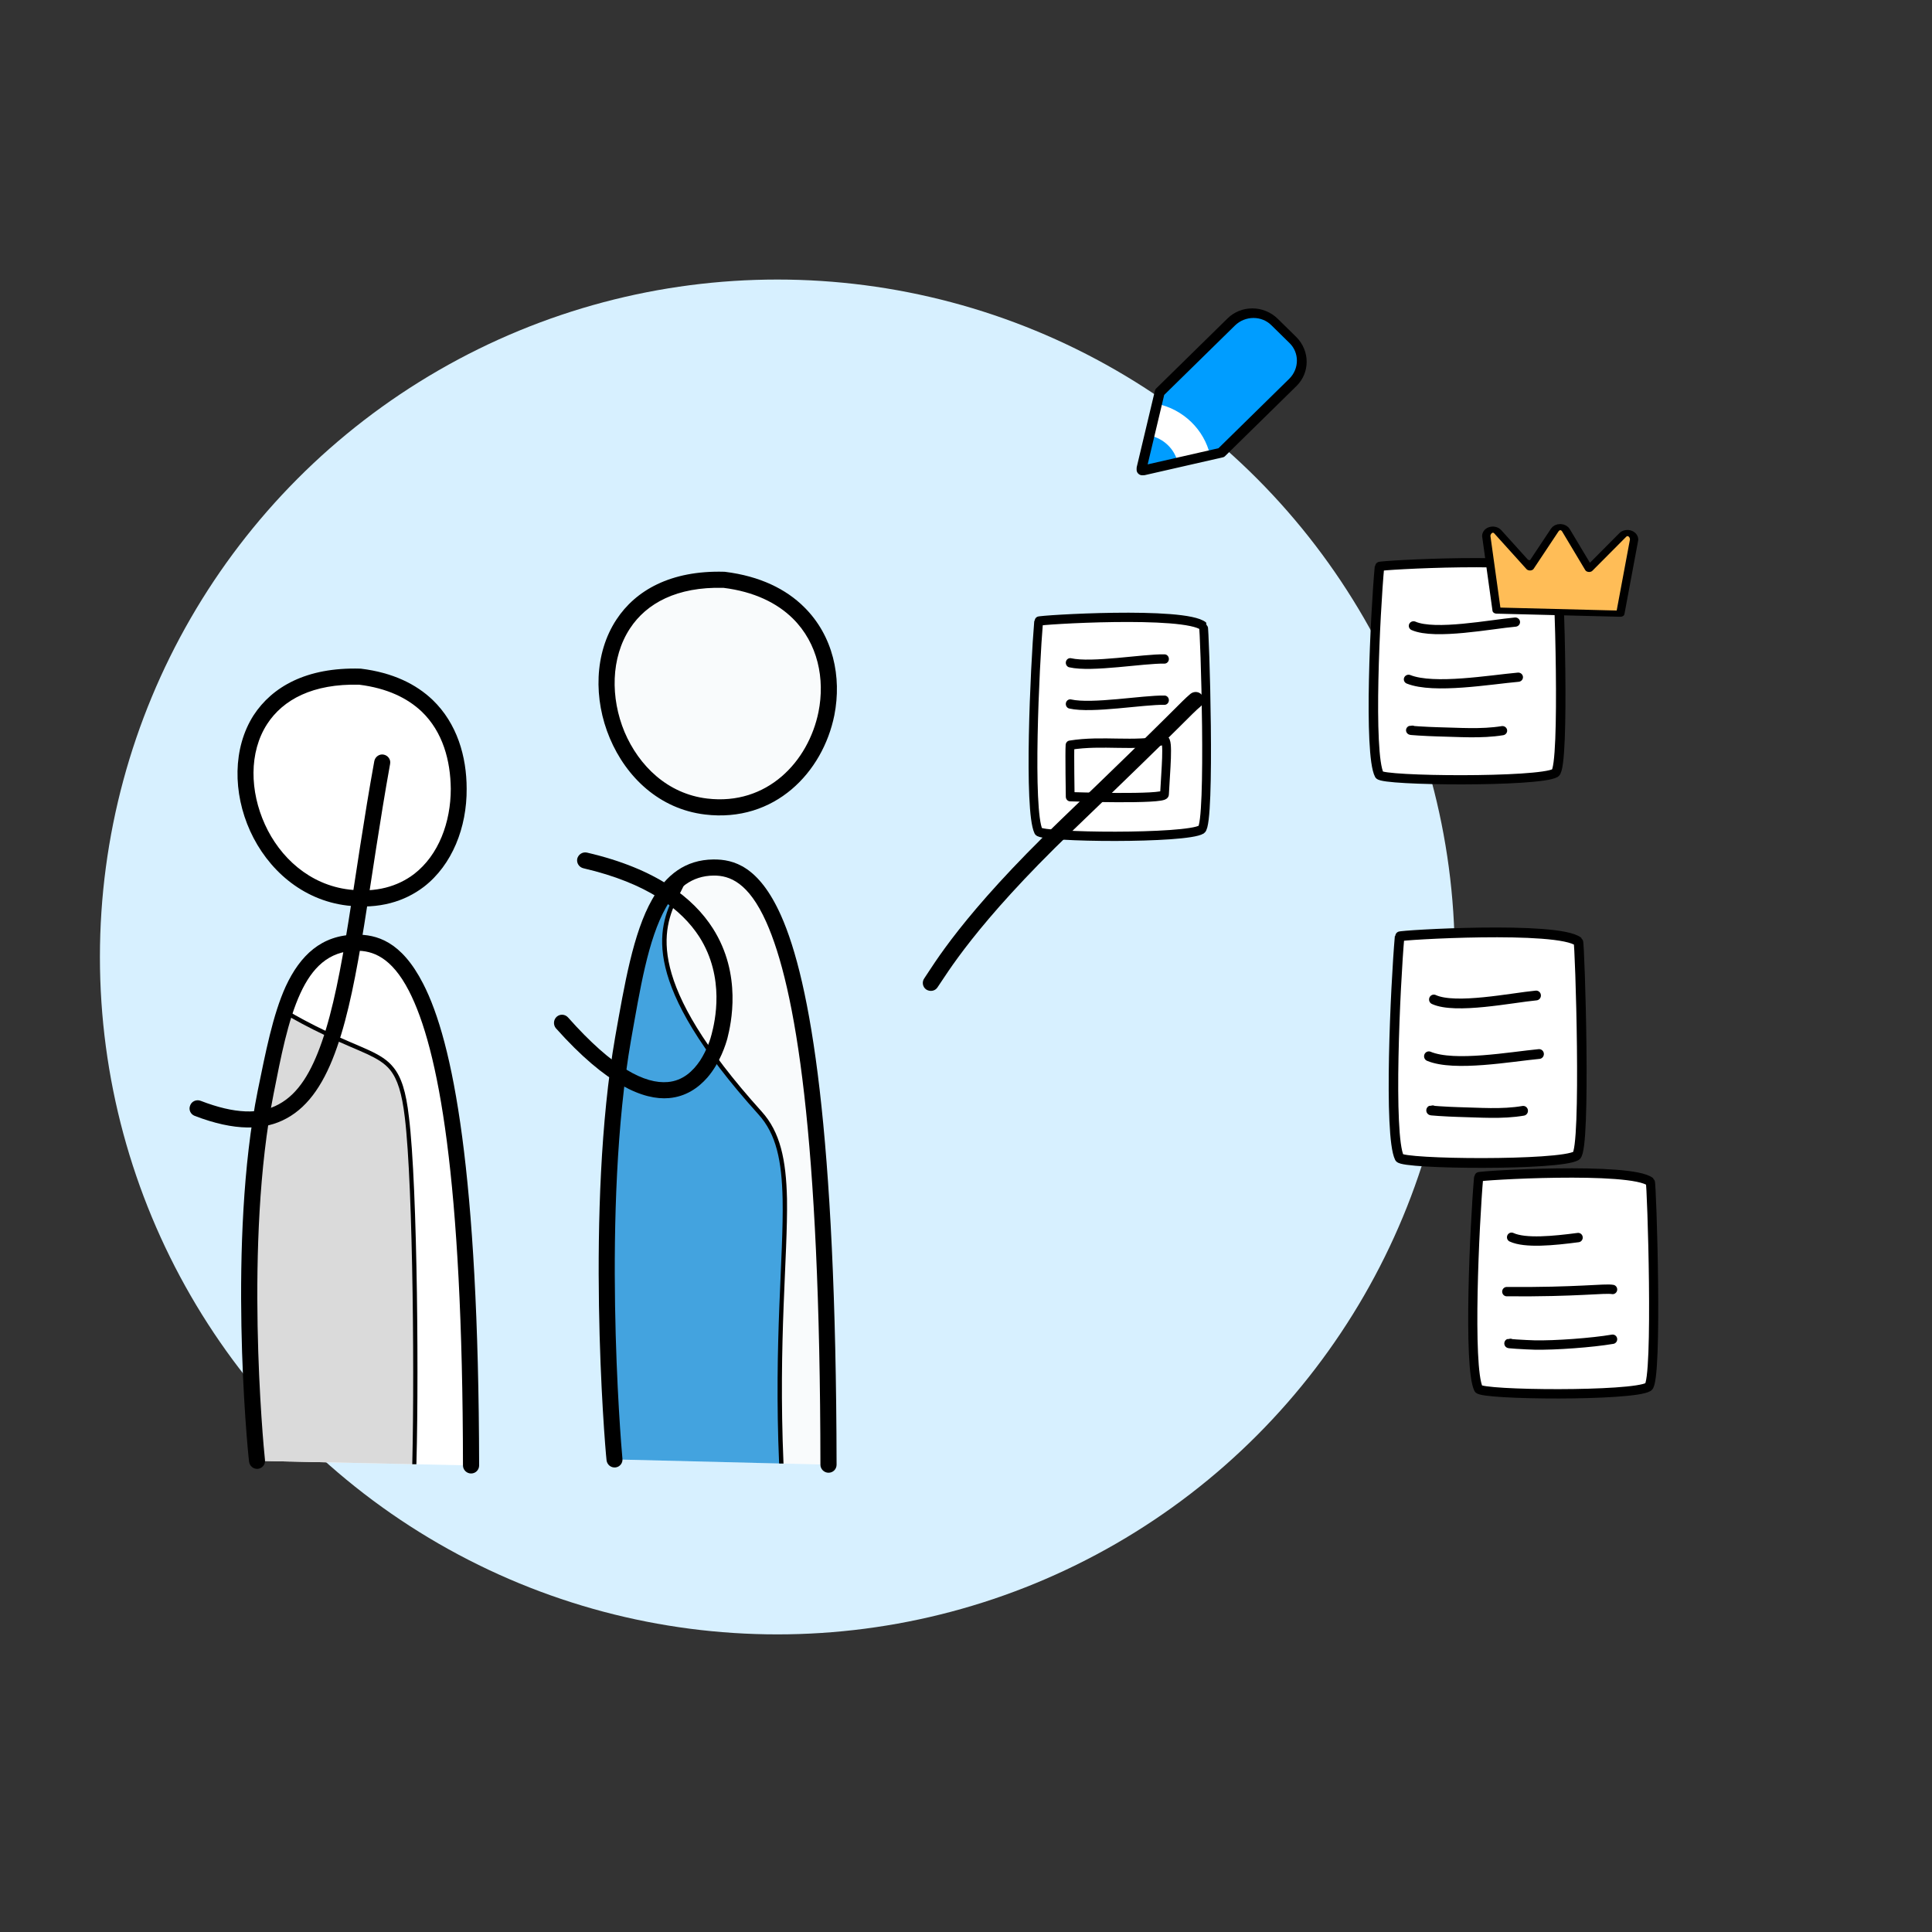 <?xml version="1.0" encoding="UTF-8" standalone="no"?>
<!DOCTYPE svg PUBLIC "-//W3C//DTD SVG 1.1//EN" "http://www.w3.org/Graphics/SVG/1.1/DTD/svg11.dtd">
<svg width="100%" height="100%" viewBox="0 0 600 600" version="1.1" xmlns="http://www.w3.org/2000/svg" xmlns:xlink="http://www.w3.org/1999/xlink" xml:space="preserve" xmlns:serif="http://www.serif.com/" style="fill-rule:evenodd;clip-rule:evenodd;stroke-linecap:round;stroke-linejoin:round;stroke-miterlimit:1.5;">
    <rect x="0" y="0" width="600" height="600" fill="#333333" stroke="none"/>
    <g transform="matrix(1,0,0,1,-150808,-56790)">
        <g id="Artboard29" transform="matrix(1.379,0,0,1.379,11365.2,51606.6)">
            <rect x="101096" y="3758" width="435" height="435" style="fill:none;"/>
            <g transform="matrix(1,0,0,1,-5.075,0.648)">
                <g transform="matrix(0.759,0,0,0.759,45359.1,621.933)">
                    <circle cx="73702" cy="4416" r="201" style="fill:rgb(215,240,255);"/>
                </g>
                <g transform="matrix(0.65,0,0,0.642,60089,1450.12)">
                    <path d="M63343.5,4107.03C63342.8,4100.74 63336.2,4018.71 63346.5,3959.29C63351.6,3929.47 63356.2,3899.62 63377.8,3899.39C63393.6,3899.23 63417.3,3915.22 63417.6,4108.88" style="fill:rgb(249,251,252);"/>
                    <clipPath id="_clip1">
                        <path d="M63343.5,4107.03C63342.8,4100.74 63336.2,4018.71 63346.5,3959.29C63351.6,3929.47 63356.2,3899.62 63377.8,3899.39C63393.6,3899.23 63417.3,3915.22 63417.6,4108.88"/>
                    </clipPath>
                    <g clip-path="url(#_clip1)">
                        <g transform="matrix(1.012,0,0,1.024,-36946.6,-714.221)">
                            <path d="M99060.4,4714.45C99068.9,4599.51 99060.4,4560.26 99071.4,4549.07C99090.3,4529.79 99089.1,4531.85 99106.1,4511.08C99112.3,4503.55 99120.3,4493.87 99124.7,4503.43C99130.5,4515.72 99092.7,4525.35 99150.7,4589.54C99166.3,4606.87 99154.9,4639.27 99158,4709.58C99159.1,4734.52 99148,4732.31 99105.3,4729.02C99086.1,4727.54 99085.4,4725.98 99074.2,4721.79" style="fill:rgb(67,163,223);"/>
                            <path d="M99061.1,4714.5C99061.1,4714.9 99060.7,4715.21 99060.3,4715.18C99059.9,4715.15 99059.6,4714.8 99059.6,4714.39C99065.6,4633.93 99063.2,4590.56 99065,4567.94C99065.8,4558.01 99067.5,4551.99 99070.8,4548.55C99089.8,4529.3 99088.6,4531.36 99105.6,4510.61C99108.7,4506.79 99112.3,4502.43 99115.7,4500.23C99117.5,4499.03 99119.3,4498.46 99121,4498.82C99122.6,4499.17 99124.1,4500.45 99125.4,4503.12C99126.4,4505.14 99126.2,4507.1 99125.6,4509.2C99124.9,4511.15 99123.8,4513.23 99122.6,4515.64C99117.2,4526.62 99111.1,4544.57 99151.2,4589.05C99157.6,4596.1 99159.6,4605.58 99159.9,4619.02C99160.2,4638.84 99156.9,4667.37 99158.7,4709.55C99159,4717.25 99158.2,4722.43 99155.7,4725.83C99153.2,4729.27 99149.1,4730.96 99142.7,4731.51C99134.4,4732.21 99122.4,4731.07 99105.3,4729.75C99085.9,4728.26 99085.2,4726.69 99074,4722.48C99073.6,4722.34 99073.4,4721.91 99073.5,4721.53C99073.7,4721.16 99074.1,4720.97 99074.5,4721.11C99085.6,4725.26 99086.3,4726.82 99105.4,4728.3C99122.4,4729.6 99134.4,4730.75 99142.5,4730.05C99148.4,4729.55 99152.3,4728.12 99154.6,4724.97C99156.9,4721.77 99157.6,4716.87 99157.2,4709.61C99155.4,4667.42 99158.8,4638.87 99158.4,4619.05C99158.1,4606.05 99156.3,4596.85 99150.1,4590.03C99109.2,4544.65 99115.7,4526.2 99121.3,4514.99C99122.4,4512.65 99123.6,4510.64 99124.2,4508.75C99124.7,4507.02 99124.9,4505.4 99124.1,4503.74C99123.1,4501.63 99122,4500.53 99120.7,4500.25C99119.3,4499.96 99117.9,4500.5 99116.5,4501.46C99113.2,4503.59 99109.7,4507.84 99106.7,4511.54C99089.7,4532.34 99090.9,4530.28 99071.9,4549.58C99068.7,4552.85 99067.2,4558.61 99066.5,4568.06C99064.7,4590.68 99067.1,4634.05 99061.1,4714.5Z"/>
                        </g>
                    </g>
                    <path d="M63346.2,4106.74C63346.4,4108.28 63345.3,4109.68 63343.8,4109.84C63342.2,4110 63340.9,4108.88 63340.7,4107.33C63340,4101 63333.4,4018.54 63343.7,3958.8C63346.9,3940.56 63349.9,3922.33 63356.5,3910.59C63361.3,3901.98 63368,3896.68 63377.7,3896.57C63384.8,3896.5 63393.5,3898.98 63401.1,3916.13C63411.4,3939.43 63420.2,3991.97 63420.4,4108.87C63420.4,4110.43 63419.2,4111.7 63417.6,4111.7C63416.1,4111.7 63414.8,4110.44 63414.8,4108.88C63414.7,3993.4 63406.2,3941.47 63396,3918.44C63389.9,3904.71 63383.4,3902.16 63377.8,3902.22C63370.2,3902.3 63365.1,3906.65 63361.3,3913.38C63355,3924.66 63352.3,3942.24 63349.2,3959.78C63339,4018.89 63345.6,4100.48 63346.2,4106.74Z"/>
                </g>
                <g transform="matrix(0.65,0,0,0.535,60091.1,1868.51)">
                    <path d="M63378.2,3776.13C63320,3774.15 63329.9,3865.45 63371.9,3871.56C63418.7,3878.38 63435.3,3784.69 63378.2,3776.13Z" style="fill:rgb(249,251,252);"/>
                    <path d="M63378.5,3772.76C63390.7,3774.59 63399.7,3780.1 63405.9,3787.58C63416,3799.67 63419,3817 63416.4,3833.11C63412.4,3857.24 63395.7,3878.43 63371.6,3874.93C63355.8,3872.63 63344.3,3859.24 63338.6,3842.8C63332.9,3826.39 63333.2,3807.03 63340.9,3792.85C63347.5,3780.66 63359.6,3772.11 63378.2,3772.74C63378.3,3772.74 63378.4,3772.75 63378.5,3772.76ZM63378,3779.51L63377.9,3779.51C63361.8,3779 63351.3,3786.03 63345.6,3796.58C63338.9,3808.95 63338.8,3825.86 63343.7,3840.18C63348.7,3854.45 63358.6,3866.21 63372.3,3868.2C63393.1,3871.24 63407.4,3852.67 63410.9,3831.77C63413.2,3817.86 63410.7,3802.85 63402,3792.41C63396.5,3785.84 63388.6,3781.13 63378,3779.51Z"/>
                </g>
                <g transform="matrix(0.65,0,0,0.562,60008.5,1779)">
                    <path d="M63343.5,4107.03C63342.8,4100.74 63336.2,4018.71 63346.5,3959.29C63351.6,3929.47 63356.2,3899.62 63377.8,3899.39C63393.6,3899.23 63417.3,3915.22 63417.6,4108.88" style="fill:white;"/>
                    <clipPath id="_clip2">
                        <path d="M63343.5,4107.03C63342.8,4100.74 63336.2,4018.71 63346.5,3959.29C63351.6,3929.47 63356.2,3899.62 63377.8,3899.39C63393.6,3899.23 63417.3,3915.22 63417.6,4108.88"/>
                    </clipPath>
                    <g clip-path="url(#_clip2)">
                        <g transform="matrix(1.012,0,0,1.17,-36822.8,-1400.62)">
                            <path d="M98955.7,4531.91C98979.7,4545.66 98977.5,4549.24 99002.6,4561.24C99021.9,4570.47 99027.2,4568.3 99029.8,4589.66C99033.5,4619.43 99033.3,4723.62 99031.2,4725.89C99025.3,4732.07 99023.6,4728.01 98967.5,4732.23C98932.3,4734.87 98928.8,4718.1 98928.1,4714.72C98926.2,4705.76 98927,4705.82 98931,4635.22C98932.5,4609.87 98943.2,4560.77 98952.7,4537.77" style="fill:rgb(218,218,218);"/>
                            <path d="M99030.6,4725.45C99030.6,4725.34 99030.7,4724.82 99030.8,4724.32C99031.1,4722.39 99031.3,4718.69 99031.5,4713.69C99032.5,4684.92 99032,4613.54 99029.1,4589.75C99028.1,4581.4 99026.6,4576.72 99024.1,4573.55C99022.2,4571.19 99019.6,4569.68 99016.2,4568.08C99012.6,4566.42 99008.1,4564.67 99002.3,4561.9C98977.1,4549.89 98979.4,4546.31 98955.3,4532.54C98955,4532.34 98954.9,4531.89 98955.1,4531.54C98955.3,4531.19 98955.7,4531.07 98956.1,4531.27C98980.1,4545.02 98977.8,4548.59 99002.9,4560.59C99008.7,4563.35 99013.2,4565.09 99016.8,4566.75C99020.5,4568.47 99023.2,4570.11 99025.2,4572.63C99027.9,4575.95 99029.5,4580.83 99030.5,4589.57C99033.5,4613.41 99034,4684.92 99032.9,4713.74C99032.7,4719.55 99032.5,4723.64 99032.1,4725.28C99032,4725.9 99031.8,4726.26 99031.7,4726.39C99029.2,4729 99027.5,4729.9 99022.5,4730.3C99015.3,4730.87 99001.2,4730.43 98967.6,4732.95C98949.7,4734.3 98939.9,4730.65 98934.4,4726.3C98928.9,4721.85 98927.8,4716.62 98927.4,4714.87C98925.5,4705.88 98926.2,4705.94 98930.3,4635.18C98931.7,4609.76 98942.5,4560.55 98952,4537.48C98952.2,4537.11 98952.6,4536.94 98953,4537.09C98953.4,4537.24 98953.6,4537.67 98953.4,4538.05C98943.9,4560.99 98933.2,4609.97 98931.8,4635.26C98927.7,4705.69 98927,4705.63 98928.8,4714.57C98929.2,4716.19 98930.2,4721.04 98935.3,4725.16C98940.6,4729.37 98950.1,4732.8 98967.5,4731.5C99001.1,4728.97 99015.2,4729.42 99022.3,4728.85C99026.8,4728.49 99028.4,4727.74 99030.6,4725.45Z"/>
                        </g>
                    </g>
                    <path d="M63346.2,4106.65C63346.4,4108.41 63345.3,4110.02 63343.8,4110.23C63342.3,4110.44 63340.9,4109.18 63340.7,4107.42C63340,4101.08 63333.3,4018.49 63343.7,3958.66C63346.4,3943.48 63348.9,3928.31 63353.4,3916.89C63358.4,3904.45 63365.8,3896.3 63377.7,3896.17C63384.8,3896.1 63393.4,3898.64 63401,3915.82C63411.4,3939.16 63420.2,3991.78 63420.4,4108.87C63420.4,4110.65 63419.2,4112.1 63417.6,4112.1C63416.1,4112.1 63414.8,4110.66 63414.8,4108.88C63414.7,3993.59 63406.3,3941.74 63396.1,3918.76C63390,3905.05 63383.4,3902.56 63377.8,3902.62C63368.2,3902.72 63362.5,3909.6 63358.5,3919.6C63354.1,3930.62 63351.7,3945.28 63349.2,3959.92C63339,4018.94 63345.6,4100.4 63346.2,4106.65Z"/>
                </g>
                <g transform="matrix(0.65,0,0,0.535,60010.5,1889.01)">
                    <path d="M63376,3778.59C63317.9,3776.61 63329.9,3865.45 63371.9,3871.56C63397.5,3875.28 63410.3,3851.07 63410.2,3825.78C63410.2,3804.69 63402,3782.48 63376,3778.59Z" style="fill:white;"/>
                    <path d="M63376.4,3775.22C63387.5,3776.89 63395.5,3781.76 63401.2,3788.36C63409.7,3798.28 63413,3812.22 63413,3825.76C63413.1,3842.02 63408,3857.81 63398.2,3867.02C63391.5,3873.23 63382.7,3876.54 63371.6,3874.93C63355.9,3872.64 63344,3859.59 63338,3843.59C63332,3827.55 63331.9,3808.64 63339.2,3794.8C63345.6,3782.93 63357.4,3774.56 63376.1,3775.2C63376.2,3775.2 63376.3,3775.21 63376.4,3775.22ZM63375.8,3781.97L63375.8,3781.97C63359.7,3781.46 63349.4,3788.24 63343.9,3798.48C63337.5,3810.47 63337.9,3826.88 63343.1,3840.77C63348.3,3854.71 63358.6,3866.21 63372.3,3868.2C63381.6,3869.56 63389.1,3866.91 63394.8,3861.65C63403.3,3853.67 63407.5,3839.88 63407.5,3825.79C63407.4,3814.03 63404.8,3801.86 63397.4,3793.25C63392.4,3787.53 63385.4,3783.43 63375.8,3781.97Z"/>
                </g>
                <g transform="matrix(1.082,0,0,1.065,7687.41,-40211.4)">
                    <g transform="matrix(0.383,0,0,0.378,78013.6,38734.3)">
                        <path d="M22529.6,7067.37C22527.3,7092.97 22523.5,7172.13 22529.5,7183.93C22531.3,7187.42 22616.3,7188.15 22625.1,7182.89C22630.6,7179.53 22627,7070.74 22626.2,7070.1C22615.4,7061.62 22529.5,7066.62 22529.6,7067.37Z" style="fill:white;stroke:black;stroke-width:5.15px;"/>
                    </g>
                    <g transform="matrix(0.383,0,0,0.378,78013.6,38734.3)">
                        <path d="M22548.1,7100.58C22559.8,7105.84 22590.3,7099.66 22603.4,7098.47" style="fill:none;stroke:black;stroke-width:5.15px;"/>
                    </g>
                    <g transform="matrix(0.383,0,0,0.378,78013.6,38734.3)">
                        <path d="M22545.4,7130.49C22559.2,7136.13 22589.9,7130.67 22605,7129.3" style="fill:none;stroke:black;stroke-width:5.15px;"/>
                    </g>
                    <g transform="matrix(0.383,0,0,0.378,78013.6,38734.3)">
                        <path d="M22547.5,7158.95C22543,7158.95 22556.5,7159.76 22561,7159.85C22572.5,7160.1 22585,7161.14 22596.4,7159.21" style="fill:none;stroke:black;stroke-width:5.15px;"/>
                    </g>
                    <g transform="matrix(0.117,0.003,-0.002,0.088,82399.8,37222.2)">
                        <path d="M37483,46376.1L37263,46376.1L37241.5,46197.7C37241.5,46191.3 37244.4,46185.4 37248.9,46183.1C37253.5,46180.7 37258.6,46182.2 37261.9,46187L37320.4,46270.4L37363,46179.2C37365.1,46174.6 37368.9,46171.8 37373,46171.8C37377.1,46171.8 37380.9,46174.6 37383,46179.2L37425.6,46270.4L37484.1,46187C37487.4,46182.2 37492.5,46180.7 37497.1,46183.1C37501.6,46185.4 37504.5,46191.3 37504.5,46197.7L37483,46376.1Z" style="fill:rgb(255,189,87);stroke:black;stroke-width:14.79px;stroke-miterlimit:1;"/>
                    </g>
                </g>
                <g transform="matrix(1.088,0,0,1.131,7165.99,-42839.6)">
                    <g transform="matrix(0.383,0,0,0.378,78019.2,38715.5)">
                        <path d="M22529.6,7067.37C22527.3,7092.97 22523.5,7172.13 22529.5,7183.93C22531.3,7187.42 22616.3,7188.15 22625.1,7182.89C22630.6,7179.53 22627,7070.74 22626.2,7070.1C22615.4,7061.62 22529.5,7066.62 22529.6,7067.37Z" style="fill:white;stroke:black;stroke-width:5.15px;"/>
                    </g>
                    <g transform="matrix(0.383,0,0,0.378,78019.2,38715.5)">
                        <path d="M22548.1,7100.58C22559.8,7105.84 22590.3,7099.66 22603.4,7098.47" style="fill:none;stroke:black;stroke-width:5.15px;"/>
                    </g>
                    <g transform="matrix(0.383,0,0,0.378,78019.2,38715.5)">
                        <path d="M22545.4,7130.49C22559.2,7136.13 22589.9,7130.67 22605,7129.3" style="fill:none;stroke:black;stroke-width:5.15px;"/>
                    </g>
                    <g transform="matrix(0.383,0,0,0.378,78019.2,38715.5)">
                        <path d="M22547.5,7158.95C22543,7158.95 22556.5,7159.76 22561,7159.85C22572.5,7160.1 22585,7161.14 22596.4,7159.21" style="fill:none;stroke:black;stroke-width:5.15px;"/>
                    </g>
                </g>
                <g transform="matrix(0.384,0,0,0.406,92706.4,1028.71)">
                    <path d="M22529.6,7067.37C22527.3,7092.97 22523.5,7172.13 22529.5,7183.93C22531.3,7187.42 22616.3,7188.15 22625.1,7182.89C22630.6,7179.53 22627,7070.74 22626.2,7070.1C22615.4,7061.62 22529.5,7066.62 22529.6,7067.37Z" style="fill:white;stroke:black;stroke-width:5.15px;"/>
                </g>
                <g transform="matrix(0.384,0,0,0.406,92706.4,1024.59)">
                    <path d="M22548.1,7100.58C22560.9,7103.33 22591,7098.23 22603.4,7098.47" style="fill:none;stroke:black;stroke-width:5.15px;"/>
                </g>
                <g transform="matrix(0.384,0,0,0.406,92706.4,1033.87)">
                    <path d="M22548.1,7100.58C22560.9,7103.33 22591,7098.23 22603.4,7098.47" style="fill:none;stroke:black;stroke-width:5.15px;"/>
                </g>
                <g transform="matrix(0.384,0,0,0.406,92706.4,1028.71)">
                    <path d="M22548,7136.14C22567.3,7133.19 22585.4,7137.09 22603.3,7133.39C22605.9,7132.86 22604.1,7150.3 22603.4,7163.41C22603.3,7166.45 22548.1,7164.72 22548.1,7164.72C22548.1,7164.72 22547.7,7139.74 22548,7136.14Z" style="fill:none;stroke:black;stroke-width:5.15px;"/>
                </g>
                <g transform="matrix(0.668,0,0,0.694,43570.5,-24837.1)">
                    <g transform="matrix(0.599,0,0,0.59,73161,37415.7)">
                        <path d="M22529.6,7067.37C22527.3,7092.97 22523.5,7172.13 22529.5,7183.93C22531.3,7187.42 22616.3,7188.15 22625.1,7182.89C22630.6,7179.53 22627,7070.74 22626.2,7070.1C22615.4,7061.62 22529.5,7066.62 22529.6,7067.37Z" style="fill:white;stroke:black;stroke-width:5.15px;"/>
                    </g>
                    <g transform="matrix(0.599,0,0,0.59,73161,37415.7)">
                        <path d="M22548.1,7100.58C22555.8,7104.06 22571.8,7102.53 22585.6,7100.75" style="fill:none;stroke:black;stroke-width:5.15px;"/>
                    </g>
                    <g transform="matrix(0.599,0,0,0.59,73161,37415.7)">
                        <path d="M22545.4,7130.49C22585.2,7130.82 22600.6,7128.49 22605,7129.3" style="fill:none;stroke:black;stroke-width:5.15px;"/>
                    </g>
                    <g transform="matrix(0.599,0,0,0.59,73161,37415.7)">
                        <path d="M22547.5,7158.95C22543,7158.95 22556.5,7159.76 22561,7159.85C22572.5,7160.1 22593.6,7158.59 22605,7156.67" style="fill:none;stroke:black;stroke-width:5.15px;"/>
                    </g>
                    <g transform="matrix(0.589,0,0,0.682,76351.1,27754.7)">
                        <g transform="matrix(-0.534,-0.436,0.472,-0.385,23475.6,27065.4)">
                            <path d="M13915,2762L13947.1,2703.64L13948,2702.58L13949,2703.73L13981,2762L13981,2848.74C13981,2863.24 13970.6,2875 13957.8,2875L13938.2,2875C13925.4,2875 13915,2863.24 13915,2848.74L13915,2762ZM13948.9,2703.69L13947.1,2703.69C13947.3,2703.32 13947.6,2703.1 13948,2703.1C13948.4,2703.1 13948.7,2703.32 13948.9,2703.69Z" style="fill:white;"/>
                        </g>
                        <g transform="matrix(-0.534,-0.436,0.472,-0.385,23475.6,27065.4)">
                            <path d="M13976.1,2753.17L13981,2762L13981,2848.74C13981,2863.24 13970.6,2875 13957.8,2875L13938.2,2875C13925.4,2875 13915,2863.24 13915,2848.74L13915,2762L13919.6,2753.64C13936.8,2765.87 13959,2765.72 13976.1,2753.17ZM13932.9,2729.47L13947.1,2703.69C13947.3,2703.32 13947.6,2703.1 13948,2703.1C13948.4,2703.1 13948.7,2703.32 13948.9,2703.69L13962.9,2728.99C13953.8,2735.83 13942,2735.99 13932.9,2729.47Z" style="fill:rgb(0,157,255);"/>
                        </g>
                        <g transform="matrix(-0.534,-0.436,0.472,-0.385,23475.6,27065.4)">
                            <path d="M13915,2762L13947.1,2703.64L13948,2702.58L13949,2703.73L13981,2762L13981,2848.74C13981,2863.24 13970.6,2875 13957.8,2875L13938.2,2875C13925.4,2875 13915,2863.24 13915,2848.74L13915,2762ZM13948.9,2703.69L13947.1,2703.69C13947.3,2703.32 13947.6,2703.1 13948,2703.1C13948.4,2703.1 13948.7,2703.32 13948.9,2703.69Z" style="fill:none;stroke:black;stroke-width:7.84px;stroke-miterlimit:1;"/>
                        </g>
                    </g>
                </g>
                <g transform="matrix(0.671,0,0,0.671,58508.8,981.195)">
                    <path d="M63635.4,4393.99C63635.7,4392.52 63637.1,4391.55 63638.5,4391.81C63640,4392.08 63641,4393.48 63640.7,4394.95C63633.6,4434.35 63630.5,4468.29 63622.9,4489.99C63618.9,4501.56 63613.6,4509.75 63606,4513.88C63598.5,4518.04 63588.5,4518.22 63575.1,4513.06C63573.7,4512.52 63573,4510.95 63573.6,4509.56C63574.1,4508.17 63575.7,4507.48 63577.1,4508.01C63588.5,4512.42 63597,4512.69 63603.4,4509.14C63610,4505.56 63614.3,4498.26 63617.8,4488.22C63625.3,4466.71 63628.3,4433.05 63635.4,4393.99Z"/>
                </g>
                <g transform="matrix(0.671,0,0,0.671,58512.7,975.272)">
                    <path d="M63690.5,4492.45C63689.6,4491.33 63689.7,4489.62 63690.8,4488.63C63691.9,4487.64 63693.6,4487.74 63694.6,4488.85C63709.8,4506 63720.5,4511.21 63728.1,4510.54C63733.2,4510.1 63736.6,4506.79 63738.9,4503.38C63741.3,4499.69 63742.5,4495.8 63742.8,4494.49C63743.9,4490.28 63747.4,4475.58 63738.7,4461.85C63732.7,4452.53 63721.2,4443.78 63699.8,4438.8C63698.3,4438.47 63697.4,4437.01 63697.7,4435.56C63698.1,4434.11 63699.5,4433.2 63701,4433.54C63724.3,4438.96 63736.7,4448.78 63743.2,4458.95C63753.1,4474.47 63749.3,4491.1 63748.1,4495.85C63747.6,4497.72 63745.7,4504.01 63741.4,4509C63738.3,4512.55 63734.1,4515.44 63728.5,4515.93C63720,4516.67 63707.6,4511.64 63690.5,4492.45Z"/>
                </g>
                <g transform="matrix(0.671,0,0,0.671,58512.7,975.272)">
                    <path d="M63818.6,4478.78C63817.8,4480.01 63816.1,4480.32 63814.8,4479.47C63813.6,4478.61 63813.3,4476.93 63814.2,4475.7C63817.2,4471.37 63826.8,4454.38 63860,4422.52C63900.3,4383.81 63899.8,4383.39 63903.5,4380.26C63904.7,4379.3 63906.4,4379.45 63907.3,4380.59C63908.3,4381.73 63908.1,4383.44 63907,4384.4C63903.3,4387.51 63903.8,4387.93 63863.7,4426.42C63831.1,4457.79 63821.6,4474.52 63818.6,4478.78Z"/>
                </g>
            </g>
        </g>
    </g>
</svg>
